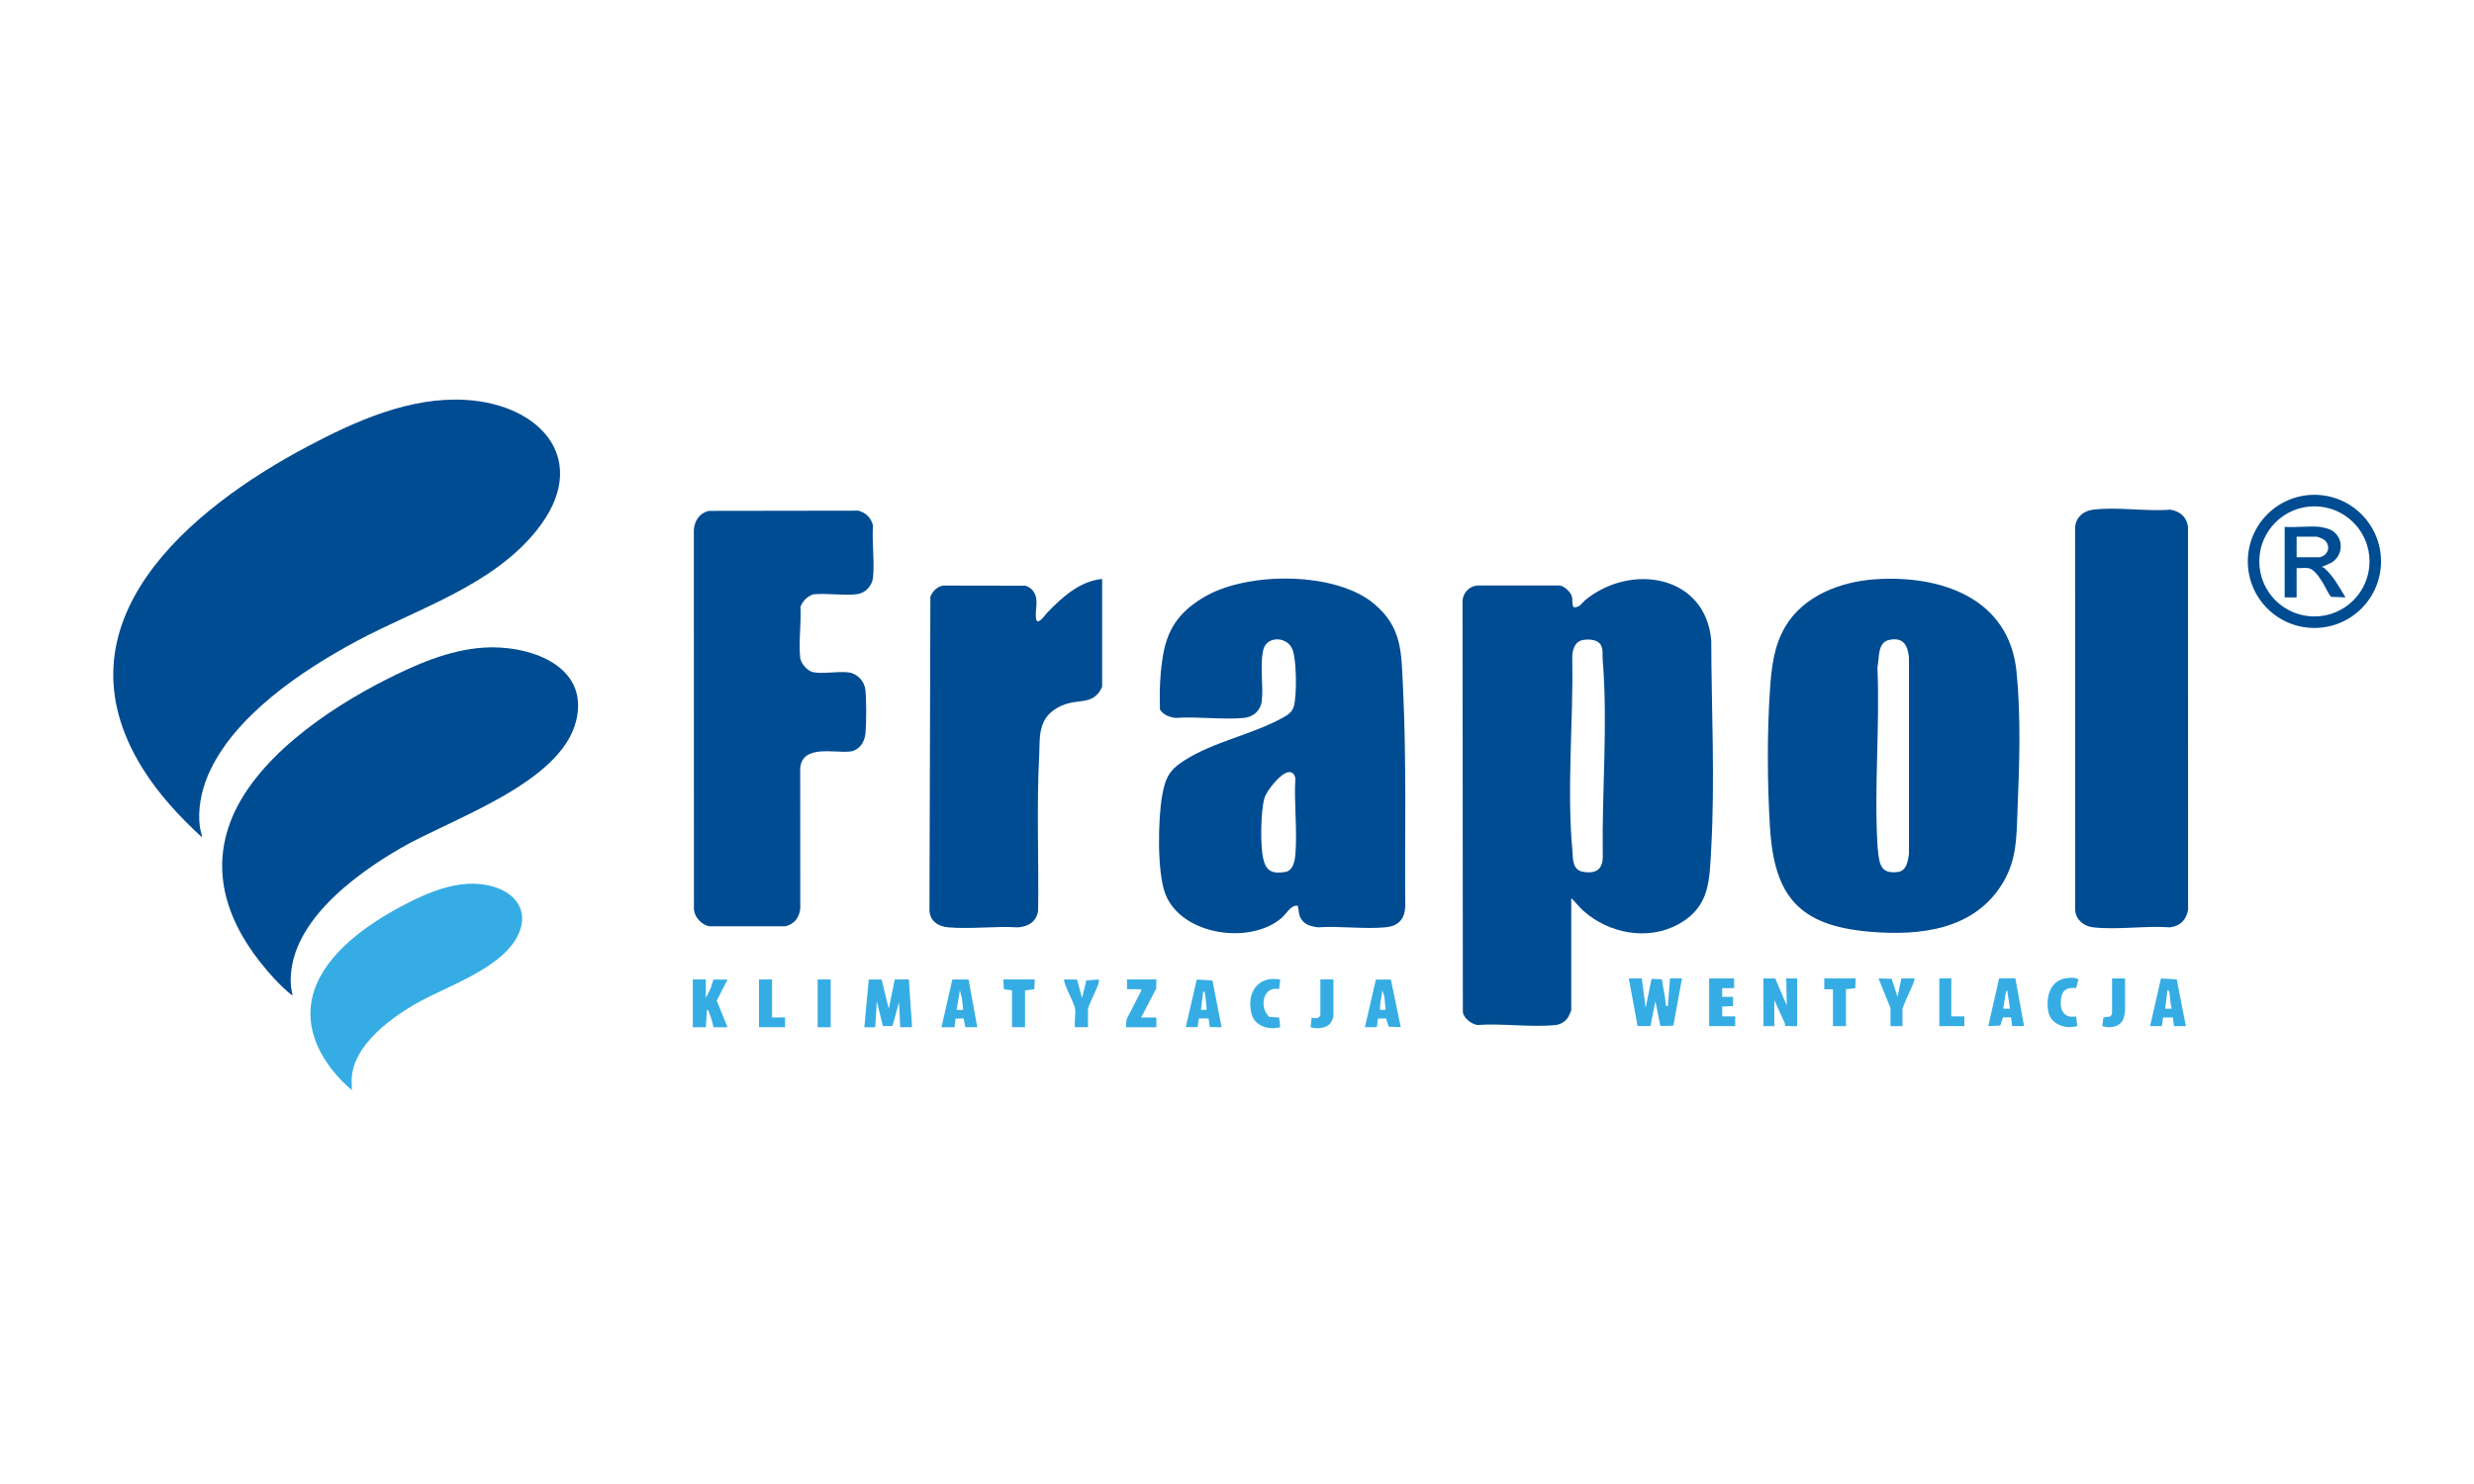 <?xml version="1.0" encoding="UTF-8"?>
<svg id="Warstwa_1" data-name="Warstwa 1" xmlns="http://www.w3.org/2000/svg" viewBox="0 0 566.93 340.16">
  <defs>
    <style>
      .cls-1 {
        fill: #004c92;
      }

      .cls-2 {
        fill: #35ade4;
      }
    </style>
  </defs>
  <g>
    <path class="cls-2" d="M376.22,224.27l.89,6.7,1.35-6.61,2.39.13c.2,1.88.74,3.72.86,5.61.02.4.19.74.49.37l.5-6.22h2.74s-1.98,10.84-1.98,10.84l-2.98.09-1.14-5.7-1.13,5.71h-2.95s-2.01-10.93-2.01-10.93h2.97Z"/>
    <polygon class="cls-2" points="404.1 224.26 406.81 224.29 409.45 230.48 409.33 224.26 411.82 224.26 411.82 235.21 409.09 235.19 408.96 234.46 406.59 229.24 406.59 235.21 404.1 235.21 404.1 224.26"/>
    <path class="cls-2" d="M461.83,224.26l2,10.94h-2.73s-.26-1.99-.26-1.99l-1.84-.02-.63,1.89-2.75.11,2.49-10.94h3.72ZM460.59,231.22l-.62-4.23c-.47.46-.44,1.28-.55,1.93-.06.32-.4,2.22-.32,2.29h1.49Z"/>
    <path class="cls-2" d="M500.9,235.21h-2.72s-.26-1.99-.26-1.99h-2.24s-.27,1.97-.27,1.97l-2.71.02,2.5-10.93,3.61.22,2.1,10.71ZM497.66,231.22c-.31-1.09-.32-2.25-.49-3.36-.06-.38,0-.76-.5-.87l-.5,4.23h1.49Z"/>
    <polygon class="cls-2" points="397.38 224.26 397.39 226.5 394.65 226.5 394.65 228.49 397.14 228.49 397.14 230.59 394.65 230.73 394.65 232.97 397.63 232.97 397.63 235.21 391.66 235.21 391.66 224.26 397.38 224.26"/>
    <path class="cls-2" d="M433.22,231.1l-2.74-6.84,3,.11,1.35,4.12.88-4.23h2.98c.06.28-.04.49-.11.75-.36,1.19-2.62,5.67-2.62,6.33v3.86h-2.74v-4.1Z"/>
    <path class="cls-2" d="M475.75,226.48c-1.83-.16-3.07.22-3.41,2.19-.44,2.61.42,4.85,3.42,4.31l.26,2.22c-2.71.75-6.14-.35-6.66-3.41s.27-6.64,3.61-7.48c.61-.15,3.13-.45,3.29.33l-.51,1.83Z"/>
    <polygon class="cls-2" points="425.25 224.26 425.14 226.51 423.01 226.75 423.01 235.21 420.03 235.21 420.03 226.75 418.04 226.75 418.04 224.26 425.25 224.26"/>
    <polygon class="cls-2" points="447.15 224.26 447.15 232.97 450.14 232.97 450.14 235.21 444.41 235.21 444.41 224.26 447.15 224.26"/>
    <path class="cls-2" d="M486.97,224.26v7.59c0,.07-.25,1.26-.3,1.44-.58,2.06-3.08,2.56-4.91,1.9l.25-1.95,1.57-.25c.12-.07.41-.59.41-.64v-8.08h2.99Z"/>
  </g>
  <g>
    <polygon class="cls-2" points="202.03 224.53 203.67 231.23 205.04 224.51 208.27 224.51 209.01 235.45 206.28 235.46 206.03 229.73 204.51 235.18 202.31 235.19 200.93 229.48 200.56 235.46 198.07 235.46 199.08 224.52 202.03 224.53"/>
    <path class="cls-2" d="M161.74,224.51v4.23l1.12-2.24.64-1.97h3.22s-2.48,4.84-2.48,4.84l2.48,6.09h-3.22c-.21-1.05-.55-2.19-.94-3.18-.12-.31-.13-.73-.56-.8l-.25,3.98h-2.99v-10.95h2.99Z"/>
    <path class="cls-2" d="M279.93,235.45l-2.71-.02-.27-1.97h-2.24s-.26,1.98-.26,1.98h-2.72s2.51-10.91,2.51-10.91l3.6.21,2.1,10.71ZM276.45,231.47c.13-.13-.18-2.86-.26-3.34-.04-.25-.12-.93-.48-.89l-.5,4.23h1.25Z"/>
    <path class="cls-2" d="M221.95,224.51l2,10.94h-2.74s-.39-2-.39-2l-1.83.03-.26,1.98h-2.99s2.49-10.94,2.49-10.94h3.72ZM220.71,231.47l-.27-2.59-.48-1.88-.75,4.48h1.49Z"/>
    <path class="cls-2" d="M318.73,224.53l2.26,10.92-2.75-.11-.63-1.89-1.84.02-.26,1.98h-2.73s2.51-10.92,2.51-10.92h3.44ZM317.51,231.47l-.27-3.09-.48-1.39c-.1,1.5-.64,2.96-.5,4.48h1.25Z"/>
    <path class="cls-2" d="M265,224.51l-.05,2.07-3.44,6.64h3.48v2.24h-6.97l.11-1.75,3.37-6.58c.04-.48,0-.36-.37-.38-.95-.04-1.92.03-2.87,0v-2.24h6.72Z"/>
    <path class="cls-2" d="M246.34,231.1c-.28-1.28-1.69-3.8-2.18-5.28-.14-.43-.37-.83-.31-1.31l2.96.02,1.14,4.21.98-4,2.88-.23c0,.28.02.55-.05.82-.31,1.22-2.44,5.25-2.44,6.02v4.1h-2.99c-.18-1.27.25-3.19,0-4.35Z"/>
    <path class="cls-2" d="M293.37,224.51l-.27,2.22c-3.82-.83-4.56,4.4-2.22,6.37l2.24.13.25,2.23c-2.71.69-5.92-.23-6.61-3.22-.46-2.01-.4-4.16.88-5.86,1.42-1.88,3.52-2.24,5.73-1.86Z"/>
    <polygon class="cls-2" points="237.13 224.51 237.02 226.76 234.89 227 234.89 235.45 231.91 235.45 231.91 227 230.03 226.76 229.92 224.51 237.13 224.51"/>
    <polygon class="cls-2" points="176.92 224.51 176.92 233.22 179.9 233.21 179.9 235.45 173.93 235.45 173.93 224.51 176.92 224.51"/>
    <path class="cls-2" d="M305.56,224.51v8.58c0,.07-.44,1.06-.53,1.21-.86,1.42-3.24,1.66-4.7,1.15l.25-2.24c.63.37,1.99.19,1.99-.62v-8.08h2.99Z"/>
    <rect class="cls-2" x="187.37" y="224.51" width="2.99" height="10.95"/>
  </g>
  <g>
    <g>
      <g>
        <path class="cls-1" d="M360.06,205.85v25.75c0,.08-.57,1.33-.7,1.54-.58.98-1.77,1.71-2.91,1.82-5.63.56-12.18-.42-17.91-.02-1.36-.18-3.08-1.55-3.32-2.9l-.07-94.24c.05-1.87,1.5-3.42,3.36-3.6h18.91c1.12.18,2.6,1.56,2.82,2.67.12.6,0,1.16.17,1.83.1.38.05.52.49.5,1.21-.04,1.68-1.1,2.49-1.75,10.54-8.48,27.44-5.59,28.75,9.32.05,15.79.87,31.98-.01,47.76-.41,7.25-.27,13.26-7.38,17.25s-16.15,2.18-21.98-3.06c-.99-.89-1.77-1.97-2.73-2.87ZM362.73,146.7c-1.98.35-2.51,2.53-2.44,4.28.27,14.17-1.28,29.75.02,43.79.17,1.88-.09,4.61,2.41,5.05,3.29.58,4.71-.75,4.56-4.03-.21-14.62,1.2-29.96-.02-44.54-.1-1.16.19-2.44-.48-3.5-.76-1.21-2.78-1.28-4.06-1.05Z"/>
        <g>
          <path class="cls-1" d="M429.67,132.78c15.05-1.02,30.73,4.25,32.43,21.19,1.03,10.28.65,21.26.23,31.6-.25,6.01-.09,11.24-3.27,16.63-6.49,10.98-19.02,12.36-30.68,11.36-16-1.39-21.77-7.99-22.77-23.76-.63-9.83-.69-21.79-.02-31.6.35-5.12.87-10.11,3.55-14.62,4.18-7.04,12.68-10.27,20.55-10.8ZM432.89,146.69c-2.74.58-2.19,4.22-2.67,6.29.59,13.33-.76,27.3,0,40.56.06,1.05.27,3.21.56,4.16.64,2.08,2.03,2.4,4.06,2.18s2.36-2.41,2.61-4.11v-45.04c-.29-2.88-1.31-4.73-4.56-4.05Z"/>
          <path class="cls-1" d="M479.44,116.86c5.41-.77,12.27.43,17.84-.04,2.22.32,3.75,1.6,4.11,3.85l.02,87.81c-.32,2.32-1.82,3.79-4.13,4.08-5.6-.41-12.15.63-17.63,0-2.11-.24-3.89-1.68-4.11-3.86l-.02-87.8c.14-2.21,1.76-3.73,3.92-4.04Z"/>
        </g>
      </g>
      <g>
        <path class="cls-1" d="M297.34,207.61c-1.62-.16-2.5,1.83-3.71,2.85-7.27,6.18-22.96,3.87-26.58-5.54-1.93-5.01-1.69-17.15-.74-22.52.69-3.95,1.57-5.83,4.94-8,6.78-4.38,15.51-5.96,22.55-9.8,1.26-.69,2.32-1.31,2.71-2.77.68-2.59.62-10.39-.31-12.9-1.14-3.09-6-3.3-6.74.13-.8,3.7.1,7.93-.32,11.62-.25,2.18-1.93,3.68-4.08,3.88-4.98.46-10.63-.36-15.69,0-1.41-.2-2.76-.66-3.56-1.91-.14-4.26.01-8.63.77-12.83,1.15-6.33,4.33-10.15,9.88-13.26,9.79-5.49,29.62-5.58,38.45,1.87,6.47,5.45,6.2,11.23,6.59,19.04.83,16.76.4,33.66.52,50.5-.2,2.76-1.62,4.3-4.38,4.57-4.96.5-10.62-.34-15.66.02-1.41-.23-2.67-.44-3.6-1.62s-.63-2.07-1.01-3.35ZM295.03,177.04c-1.7.39-4.8,4.21-5.28,5.92-.86,3-.97,10.72-.3,13.75s2.07,3.6,5.03,3.17c1.76-.26,2.22-2.39,2.35-3.87.5-5.64-.33-11.93.01-17.64-.24-.98-.72-1.58-1.81-1.33Z"/>
        <g>
          <path class="cls-1" d="M162.41,117.1l34.28-.05c1.79.5,2.86,1.57,3.36,3.36-.27,3.83.38,8.17.01,11.94-.19,1.9-1.72,3.59-3.63,3.84-3.13.41-6.93-.31-10.14.06-1.33.49-2.38,1.53-2.86,2.86.2,3.7-.44,8.03-.06,11.65.14,1.3,1.64,3.03,2.92,3.3,2.27.48,5.72-.25,8.15.06,2.07.27,3.68,2.04,3.88,4.08.24,2.45.23,7.5,0,9.96-.19,2.03-1.48,3.89-3.61,4.11-3.68.36-10.91-1.64-11.34,3.84l.02,32.11c-.22,2.07-1.31,3.56-3.37,4.09h-17.65c-1.74-.53-3.16-2.02-3.35-3.87l-.02-87.05c.2-2.12,1.32-3.77,3.42-4.29Z"/>
          <path class="cls-1" d="M252.56,132.72v24.75c0,.07-.61,1.08-.74,1.25-1.84,2.4-4.34,1.78-6.98,2.48-2.22.58-4.56,2-5.6,4.1-1.23,2.5-.96,5.19-1.1,7.85-.63,11.79-.07,23.73-.25,35.57-.37,2.53-2.19,3.65-4.6,3.85-5.17-.33-10.83.43-15.94,0-2.29-.19-4.22-1.38-4.36-3.85l.21-71.96c.56-1.29,1.5-2.28,2.93-2.54l18.85.03c1.14.4,1.86,1.05,2.29,2.19.56,1.51-.03,3.41.11,5.11.19,2.28,2.12-.62,2.62-1.14,3.42-3.54,7.43-7.21,12.57-7.71Z"/>
        </g>
      </g>
    </g>
    <g>
      <path class="cls-1" d="M46.28,191.92c-5.14-4.71-9.94-9.89-13.64-15.84-20.7-33.33,10.84-59.46,37.86-73.76,11-5.82,23.37-11.39,36.13-10.66,17.67,1.02,29,14.2,16.29,29.98-10.19,12.66-27.13,17.81-40.98,25.2-12.59,6.72-28.54,17.36-34.29,30.9-1.55,3.65-2.37,7.89-1.85,11.8.1.77.45,1.59.48,2.38Z"/>
      <path class="cls-2" d="M80.61,249.88c-6.52-5.59-11.5-13.87-8.65-22.7s12.35-15.34,19.92-19.39c6.64-3.54,14.88-7.09,22.39-4.13,4.19,1.65,6.48,5.27,4.85,9.71-3.1,8.46-16.87,12.61-24.16,16.89-6.33,3.72-15.06,10.31-14.34,18.48.03.37-.03.75,0,1.13Z"/>
      <path class="cls-1" d="M110.66,148.45c10.12-.72,24.45,3.79,21.4,16.66-3.44,14.47-28.71,22.58-40.33,29.34-10.8,6.28-26.16,17.6-25.06,31.68l.38,2.11c-1.48-1.14-2.96-2.59-4.24-3.97-9.11-9.87-15.09-22.21-10.08-35.71,5.38-14.49,22.37-26.01,35.67-32.75,6.91-3.5,14.42-6.8,22.26-7.35Z"/>
    </g>
  </g>
  <g>
    <path class="cls-1" d="M545.62,128.68c0,8.43-6.83,15.26-15.26,15.26s-15.26-6.83-15.26-15.26,6.83-15.26,15.26-15.26,15.26,6.83,15.26,15.26ZM542.99,128.68c0-6.97-5.65-12.62-12.63-12.62s-12.63,5.65-12.63,12.62,5.65,12.62,12.63,12.62,12.63-5.65,12.63-12.62Z"/>
    <path class="cls-1" d="M531.63,120.77c.27.03,1.28.26,1.63.36,3.62.99,4.28,5.73,1.07,7.81l-2.33,1.03c.22,0,.46.1.63.24,2.09,1.84,3.43,4.36,4.85,6.72l-3.24-.12c-.46-.23-1.49-2.49-1.88-3.1-.79-1.23-1.94-3.27-3.47-3.49-.81-.12-1.77.07-2.61,0v6.72h-2.74v-16.17c2.59.19,5.54-.26,8.09,0ZM526.28,127.74h5.35s.74-.31.86-.39c1.33-.84,1.36-2.63.14-3.6-.28-.22-1.5-.74-1.75-.74h-4.6v4.73Z"/>
  </g>
</svg>